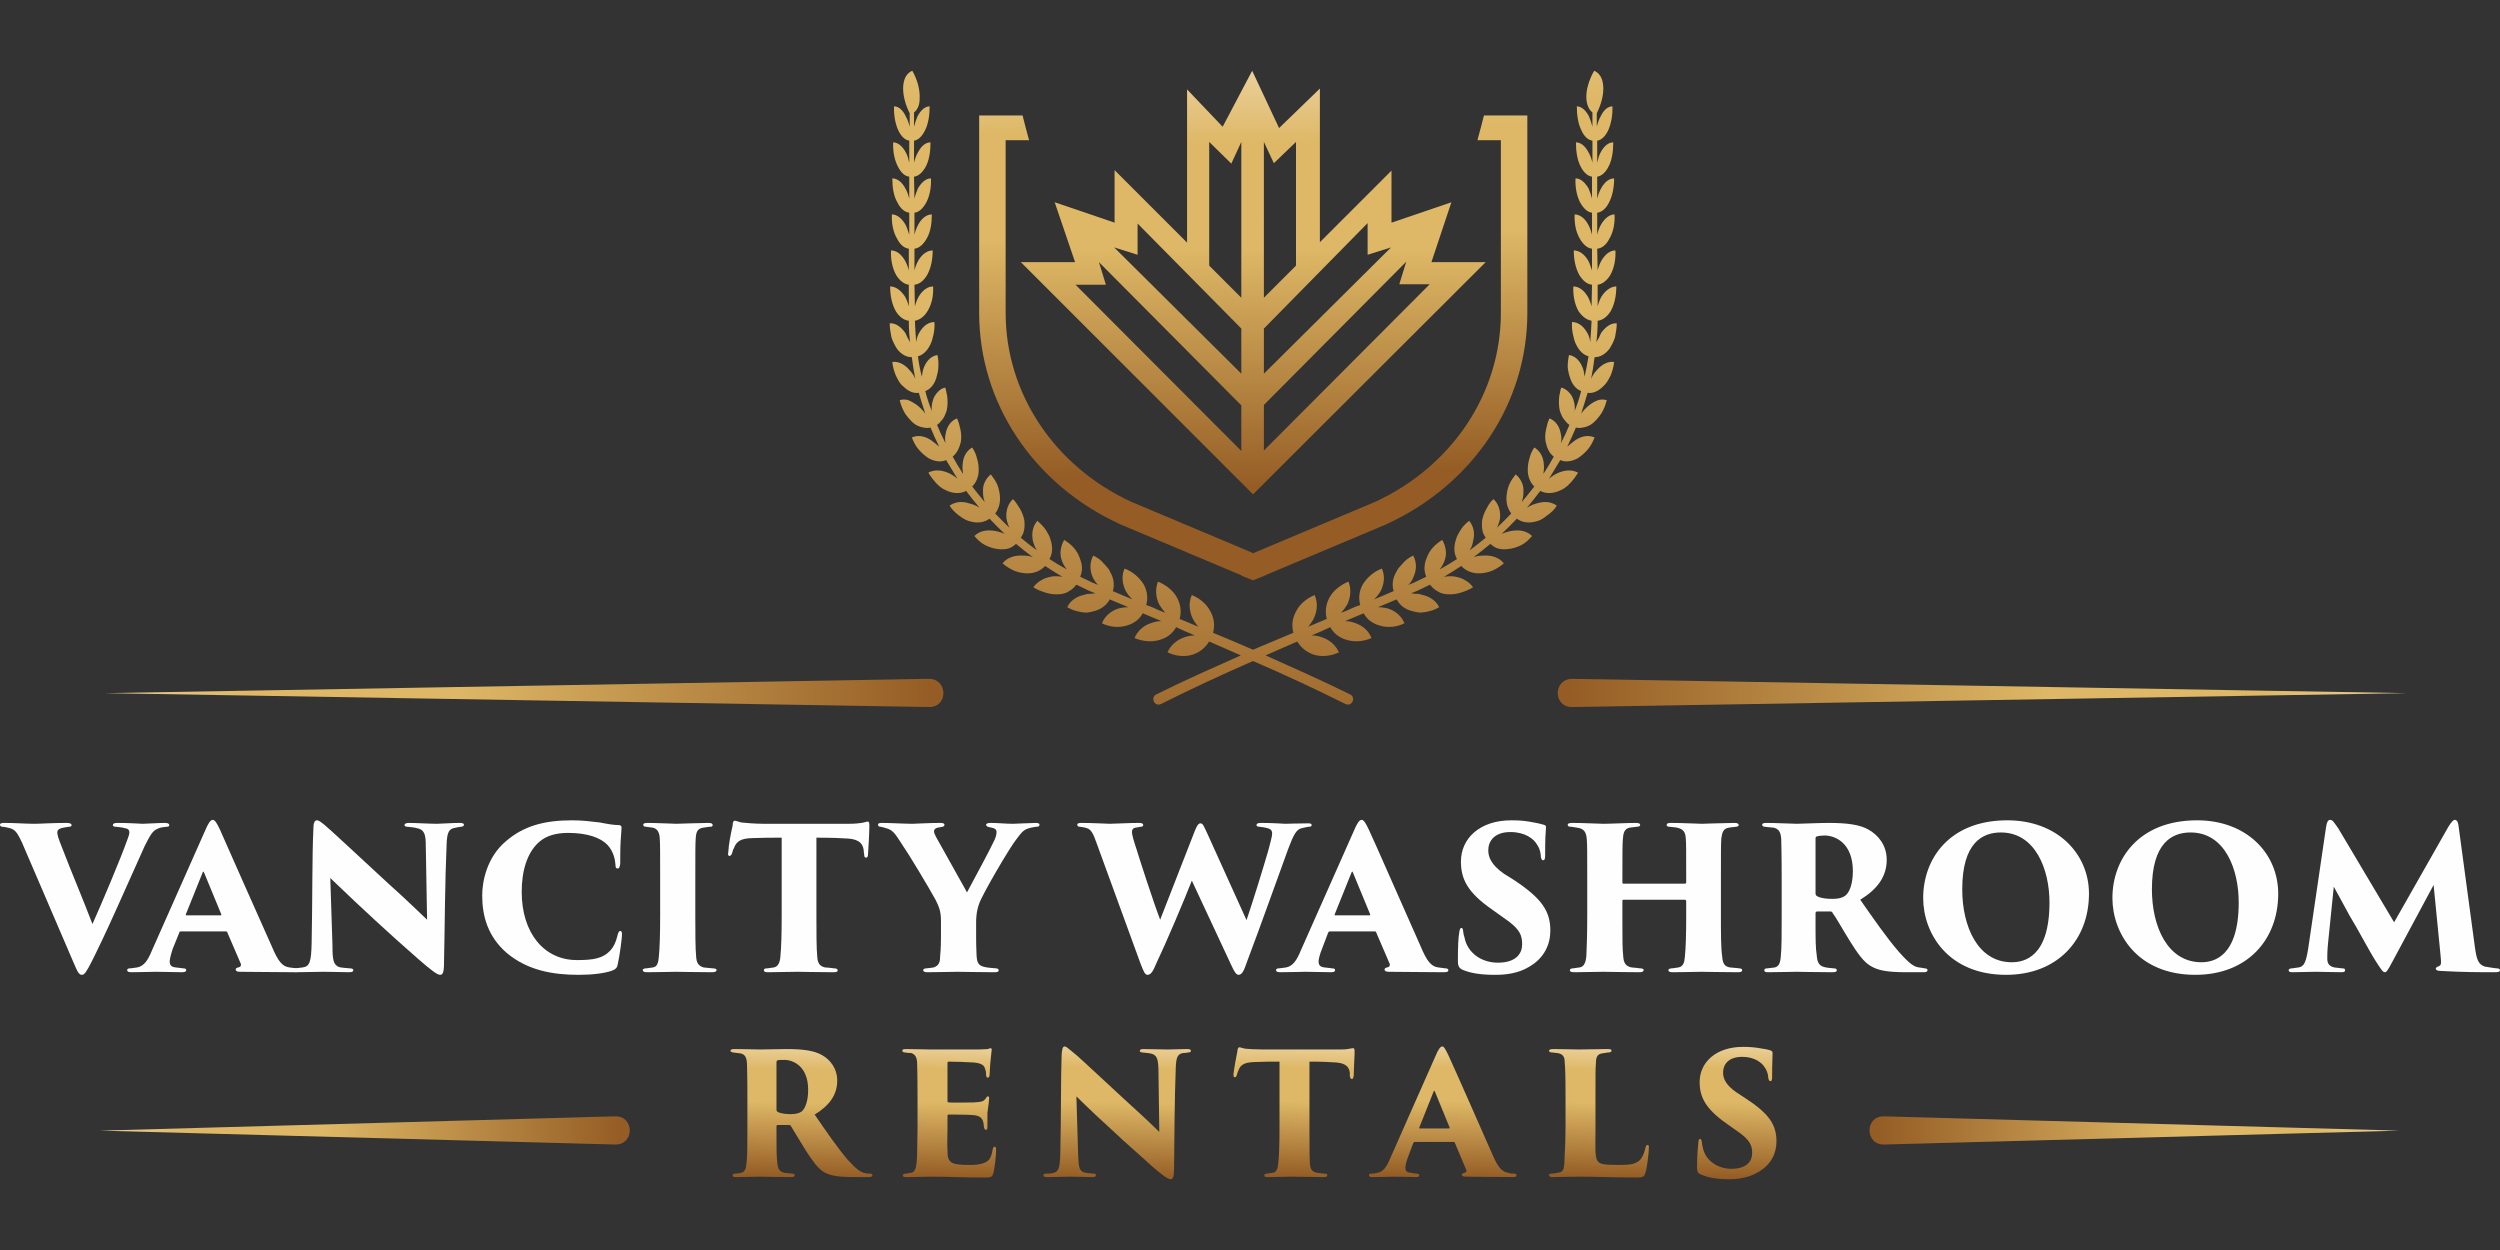<svg version="1.2" xmlns="http://www.w3.org/2000/svg" viewBox="0 0 576 288" width="576" height="288">
	<rect x="0" y="0" width="576" height="288" fill="#333333" stroke="none"/>
	<title>Vancity Rental-Logo-FINAL</title>
	<defs>
		<linearGradient id="g1" x2="1" gradientUnits="userSpaceOnUse" gradientTransform="matrix(122.043,0,0,6.491,23.042,257.215)">
			<stop offset=".004" stop-color="#eacf99"/>
			<stop offset=".17" stop-color="#deb866"/>
			<stop offset=".42" stop-color="#deb866"/>
			<stop offset=".984" stop-color="#955d25"/>
		</linearGradient>
		<linearGradient id="g2" x2="1" gradientUnits="userSpaceOnUse" gradientTransform="matrix(193.228,0,0,6.491,24.123,156.414)">
			<stop offset=".004" stop-color="#eacf99"/>
			<stop offset=".17" stop-color="#deb866"/>
			<stop offset=".42" stop-color="#deb866"/>
			<stop offset=".984" stop-color="#955d25"/>
		</linearGradient>
		<linearGradient id="g3" x2="1" gradientUnits="userSpaceOnUse" gradientTransform="matrix(195.55,0,0,6.491,358.902,156.414)">
			<stop offset=".016" stop-color="#955d25"/>
			<stop offset=".58" stop-color="#deb866"/>
			<stop offset=".83" stop-color="#deb866"/>
			<stop offset=".996" stop-color="#eacf99"/>
		</linearGradient>
		<linearGradient id="g4" x2="1" gradientUnits="userSpaceOnUse" gradientTransform="matrix(122.044,0,0,6.491,430.751,257.215)">
			<stop offset=".016" stop-color="#955d25"/>
			<stop offset=".58" stop-color="#deb866"/>
			<stop offset=".83" stop-color="#deb866"/>
			<stop offset=".996" stop-color="#eacf99"/>
		</linearGradient>
		<linearGradient id="g5" x2="1" gradientUnits="userSpaceOnUse" gradientTransform="matrix(-0.797,30.278,-33.995,-0.895,198.721,241.672)">
			<stop offset=".004" stop-color="#eacf99"/>
			<stop offset=".17" stop-color="#deb866"/>
			<stop offset=".42" stop-color="#deb866"/>
			<stop offset=".984" stop-color="#955d25"/>
		</linearGradient>
		<linearGradient id="g6" x2="1" gradientUnits="userSpaceOnUse" gradientTransform="matrix(-0.798,30.34,-22.372,-0.589,239.974,241.773)">
			<stop offset=".004" stop-color="#eacf99"/>
			<stop offset=".17" stop-color="#deb866"/>
			<stop offset=".42" stop-color="#deb866"/>
			<stop offset=".984" stop-color="#955d25"/>
		</linearGradient>
		<linearGradient id="g7" x2="1" gradientUnits="userSpaceOnUse" gradientTransform="matrix(-0.827,31.439,-34.42,-0.906,271.974,241.086)">
			<stop offset=".004" stop-color="#eacf99"/>
			<stop offset=".17" stop-color="#deb866"/>
			<stop offset=".42" stop-color="#deb866"/>
			<stop offset=".984" stop-color="#955d25"/>
		</linearGradient>
		<linearGradient id="g8" x2="1" gradientUnits="userSpaceOnUse" gradientTransform="matrix(-0.806,30.62,-28.164,-0.741,314.953,241.34)">
			<stop offset=".004" stop-color="#eacf99"/>
			<stop offset=".17" stop-color="#deb866"/>
			<stop offset=".42" stop-color="#deb866"/>
			<stop offset=".984" stop-color="#955d25"/>
		</linearGradient>
		<linearGradient id="g9" x2="1" gradientUnits="userSpaceOnUse" gradientTransform="matrix(-0.814,30.938,-34.574,-0.91,346.457,241.031)">
			<stop offset=".004" stop-color="#eacf99"/>
			<stop offset=".17" stop-color="#deb866"/>
			<stop offset=".42" stop-color="#deb866"/>
			<stop offset=".984" stop-color="#955d25"/>
		</linearGradient>
		<linearGradient id="g10" x2="1" gradientUnits="userSpaceOnUse" gradientTransform="matrix(-0.793,30.142,-23.934,-0.63,388.128,241.948)">
			<stop offset=".004" stop-color="#eacf99"/>
			<stop offset=".17" stop-color="#deb866"/>
			<stop offset=".42" stop-color="#deb866"/>
			<stop offset=".984" stop-color="#955d25"/>
		</linearGradient>
		<linearGradient id="g11" x2="1" gradientUnits="userSpaceOnUse" gradientTransform="matrix(-0.815,30.988,-18.348,-0.483,426.479,241.639)">
			<stop offset=".004" stop-color="#eacf99"/>
			<stop offset=".17" stop-color="#deb866"/>
			<stop offset=".42" stop-color="#deb866"/>
			<stop offset=".984" stop-color="#955d25"/>
		</linearGradient>
		<linearGradient id="g12" x2="1" gradientUnits="userSpaceOnUse" gradientTransform="matrix(1.956,97.391,-114.336,2.296,333.872,12.295)">
			<stop offset=".004" stop-color="#eacf99"/>
			<stop offset=".17" stop-color="#deb866"/>
			<stop offset=".42" stop-color="#deb866"/>
			<stop offset=".984" stop-color="#955d25"/>
		</linearGradient>
		<linearGradient id="g13" x2="1" gradientUnits="userSpaceOnUse" gradientTransform="matrix(.387,194.637,-222.9,.443,352.371,-10.436)">
			<stop offset=".004" stop-color="#eacf99"/>
			<stop offset=".17" stop-color="#deb866"/>
			<stop offset=".42" stop-color="#deb866"/>
			<stop offset=".984" stop-color="#955d25"/>
		</linearGradient>
		<linearGradient id="g14" x2="1" gradientUnits="userSpaceOnUse" gradientTransform="matrix(0,-97.664,107.167,0,244.247,113.948)">
			<stop offset=".016" stop-color="#955d25"/>
			<stop offset=".58" stop-color="#deb866"/>
			<stop offset=".83" stop-color="#deb866"/>
			<stop offset=".996" stop-color="#eacf99"/>
		</linearGradient>
	</defs>
	<style>
		.s0 { fill: url(#g1) } 
		.s1 { fill: url(#g2) } 
		.s2 { fill: url(#g3) } 
		.s3 { fill: url(#g4) } 
		.s4 { fill: url(#g5) } 
		.s5 { fill: url(#g6) } 
		.s6 { fill: url(#g7) } 
		.s7 { fill: url(#g8) } 
		.s8 { fill: url(#g9) } 
		.s9 { fill: url(#g10) } 
		.s10 { fill: url(#g11) } 
		.s11 { fill: #fefefe } 
		.s12 { fill: url(#g12) } 
		.s13 { fill: url(#g13) } 
		.s14 { fill: url(#g14) } 
	</style>
	<g id="Layer 1">
		<g id="&lt;Group&gt;">
			<g id="&lt;Group&gt;">
				<path id="&lt;Path&gt;" class="s0" d="m141.8 263.7l-118.8-3.2 118.8-3.3c4.4 0 4.4 6.5 0 6.5z"/>
				<g id="&lt;Group&gt;">
					<path id="&lt;Path&gt;" class="s1" d="m214.1 162.9l-190-3.2 190-3.3c4.3 0.1 4.4 6.5 0 6.5z"/>
					<path id="&lt;Path&gt;" class="s2" d="m362.2 156.4l192.3 3.3-192.3 3.2c-4.4 0-4.4-6.4 0-6.5z"/>
				</g>
				<path id="&lt;Path&gt;" class="s3" d="m434 257.2l118.8 3.3-118.8 3.2c-4.3 0-4.4-6.5 0-6.5z"/>
			</g>
			<g id="&lt;Group&gt;">
				<g id="&lt;Group&gt;">
					<path id="&lt;Compound Path&gt;" fill-rule="evenodd" class="s4" d="m172.2 253c0-6-0.1-6.8-0.1-8-0.1-1.6-0.6-2.1-1.5-2.3-0.6-0.1-1.2-0.1-1.6-0.2q-0.7-0.1-0.7-0.4 0-0.4 0.9-0.4c1.7 0 5.4 0.1 6 0.1 0.7 0 4.4-0.1 6.2-0.1 3.7 0 6.3 0.4 8 1.4 1.8 1 3.5 3 3.5 5.9 0 3.3-1.9 5.8-5.2 7.8 2.4 3.5 5.2 7.6 7.6 10.4 2.1 2.3 3 2.9 4.1 3.1 0.4 0.1 0.6 0.1 1 0.1 0.4 0 0.6 0.1 0.6 0.4 0 0.3-0.4 0.4-0.8 0.4h-3.5c-4 0-5.7-0.4-7.1-1.3-1.2-0.8-2.4-2.4-4-4.9-1.8-2.9-2.7-4.5-3.4-5.6 0-0.1-0.2-0.2-0.4-0.2h-2.6c-0.2 0-0.3 0.1-0.3 0.3v2c0 3.1 0 4.9 0.2 6.5 0.1 1 0.3 1.9 1.5 2.2 0.6 0.1 1 0.1 1.8 0.2 0.6 0 0.7 0.2 0.7 0.4q0 0.4-0.9 0.4c-2.6 0-6.8-0.1-7.1-0.1-0.4 0-4.2 0.1-5.5 0.1-0.6 0-0.8-0.1-0.8-0.4 0-0.3 0.2-0.4 0.7-0.4 0.4 0 0.9-0.1 1.3-0.2 0.8-0.2 1.1-0.9 1.2-2.2 0.2-1.6 0.2-4.3 0.2-8.1zm6.7 2.6c0 0.3 0.1 0.5 0.3 0.6 0.8 0.4 2 0.5 3 0.5 1.1 0 1.9-0.2 2.5-0.6 0.8-0.7 1.5-2.3 1.5-5 0-5.5-3.5-6.9-5.5-6.9-0.6 0-1.3 0-1.6 0.1-0.1 0.1-0.2 0.2-0.2 0.5z"/>
					<path id="&lt;Compound Path&gt;" class="s5" d="m211.4 253c0-6.3-0.1-7.1-0.1-8.3-0.1-1.2-0.5-1.8-1.4-2.1-0.4 0-0.9 0-1.3-0.1-0.5 0-0.7-0.2-0.7-0.4 0-0.3 0.2-0.4 0.8-0.4 2.3 0 4.1 0.1 5.8 0.1 0.9 0 10.4 0 11 0 0.8 0 1.7-0.1 2.1-0.1 0.3-0.1 0.5-0.2 0.6-0.2 0.2 0 0.3 0.2 0.3 0.3 0 0.2-0.1 0.6-0.2 1.8-0.1 0.7-0.2 2.1-0.3 4.1 0 0.3-0.2 0.6-0.4 0.6-0.2 0-0.4-0.2-0.4-0.6 0-0.4 0-0.8-0.2-1.3-0.2-0.9-0.7-1.4-2.6-1.6-1.3-0.1-4.6-0.2-5.8-0.2-0.2 0-0.3 0.1-0.3 0.4v8.6c0 0.2 0 0.4 0.3 0.4 1.1 0.1 4.2 0 5.6 0 1.9-0.1 2.4-0.2 2.9-0.9 0.2-0.3 0.3-0.5 0.5-0.5 0.3 0 0.3 0.2 0.3 0.5 0 0.4-0.2 1.8-0.4 3.3 0 0.9 0 2.8 0 3.2q0 0.8-0.3 0.7c-0.3 0-0.4-0.2-0.5-0.6 0-0.3-0.1-0.6-0.1-0.9-0.2-1.1-0.7-1.8-2.6-1.9-1.1-0.1-4.3-0.1-5.5-0.1-0.2 0-0.2 0.2-0.2 0.5v2.7c0 1.3-0.1 3.6 0 5.1 0 2.7 0.6 3.3 4.9 3.3 1 0 2.5 0 3.6-0.5 1.1-0.4 1.6-1.2 1.9-3q0.1-0.7 0.5-0.7c0.3 0 0.3 0.4 0.3 0.8 0 1.5-0.4 4.5-0.6 5.2-0.3 1-0.5 1.1-2 1.1-5.4 0-8.3-0.2-12.4-0.2-1.8 0-3.4 0.1-5.6 0.1-0.7 0-0.9-0.1-0.9-0.4 0-0.2 0.2-0.4 0.8-0.4q0.7-0.1 1.1-0.2c1.1-0.1 1.3-1.6 1.4-4.1 0-1.5 0.1-3.8 0.1-6.2z"/>
					<path id="&lt;Compound Path&gt;" class="s6" d="m244.6 243c0.1-1.2 0.2-1.9 0.7-1.9 0.3 0 0.5 0.2 1.5 1 1.7 1.3 3.7 3.3 12.6 11.5 4 3.6 6.7 6.2 7.7 7.2l-0.2-14.6c-0.1-2.2-0.3-3.2-1.9-3.5-0.5-0.1-1.1-0.1-1.7-0.2-0.5 0-0.7-0.2-0.7-0.4 0-0.3 0.4-0.4 0.8-0.4 1.6 0 4.1 0.1 5.7 0.1 0.8 0 2.8-0.1 4.4-0.1q0.9 0 0.9 0.4c0 0.2-0.2 0.4-0.7 0.4-0.5 0.1-0.7 0.1-1 0.1-1.3 0.2-1.7 0.8-1.8 3.3-0.3 7.8-0.3 15.6-0.4 23.4 0 2-0.3 2.4-0.8 2.4-0.6 0-1.9-0.9-4.4-3.1-2.6-2.4-6.1-5.4-8.4-7.6-2.2-2-6.1-5.6-8.9-8.4l0.4 13.3c0.1 2.8 0.2 3.8 1.3 4.2 0.6 0.2 1.3 0.2 2.1 0.3 0.6 0 0.7 0.1 0.7 0.4 0 0.3-0.3 0.4-0.9 0.4-1.4 0-2.6-0.1-5-0.1-0.9 0-3.8 0.1-5.3 0.1-0.6 0-0.9-0.1-0.9-0.4 0-0.3 0.2-0.4 0.8-0.4 0.3 0 0.8 0 1.3-0.1 1.5-0.3 1.7-1.2 1.8-4.9 0.2-8 0.1-17.4 0.3-22.4z"/>
					<path id="&lt;Compound Path&gt;" class="s7" d="m301.7 259.9c0 3 0 6.6 0.1 8.3 0.1 1 0.4 1.8 1.6 2 0.5 0.1 0.9 0.1 1.6 0.2 0.7 0 0.8 0.1 0.8 0.4 0 0.3-0.2 0.4-0.9 0.4-2.6 0-6.4-0.1-7-0.1-0.7 0-4.5 0.1-5.7 0.1-0.7 0-0.9-0.1-0.9-0.4 0-0.3 0.3-0.4 0.7-0.4q0.6-0.1 1.3-0.2c0.8-0.1 1.1-1 1.2-2.1 0.2-1.6 0.3-4.4 0.3-8.2v-15.3c-1.6 0-4 0-5.9 0.1-2.2 0.1-3.1 0.6-3.6 2-0.2 0.4-0.2 0.6-0.3 0.9-0.1 0.3-0.2 0.6-0.5 0.6-0.3 0-0.3-0.3-0.3-0.8 0.2-1.6 0.6-3.7 0.9-5.2 0-0.5 0.2-0.9 0.4-0.9 0.3 0 0.4 0.1 1.3 0.3 0.7 0.1 2.9 0.2 4.3 0.2h17c1.2 0 1.9 0 2.4-0.1 0.7-0.1 1-0.2 1.2-0.2 0.4 0 0.4 0.2 0.4 1.2 0 0.5-0.2 4.1-0.2 5.1-0.1 0.6-0.2 0.8-0.4 0.8-0.3 0-0.4-0.2-0.5-0.7 0-0.4 0-0.6 0-0.8-0.2-1.2-0.8-2.1-3.1-2.3-1.3-0.1-3.3-0.2-6.2-0.2z"/>
					<path id="&lt;Compound Path&gt;" fill-rule="evenodd" class="s8" d="m326 263.1c-0.2 0-0.3 0.1-0.4 0.3l-1.2 3.2c-0.4 1-0.6 2-0.6 2.5 0 0.7 0.4 1.1 1.2 1.1 0.4 0.1 1 0.2 1.3 0.2 0.6 0 0.7 0.2 0.7 0.4 0 0.3-0.3 0.4-0.8 0.4-1.7 0-3-0.1-5.1-0.1-0.4 0-3 0.1-5 0.1-0.5 0-0.7-0.2-0.7-0.4 0-0.3 0.2-0.4 0.7-0.4 0.5 0 0.9-0.1 1.3-0.2 1.3-0.2 2.1-1.4 2.9-3.3l10.4-23.5c0.7-1.7 1.2-2.3 1.6-2.3 0.4 0 0.7 0.6 1.4 2 1 2.1 7.6 17.1 10.2 23 1.3 3 2.2 3.9 3.6 4.1 0.4 0.2 0.8 0.2 1.2 0.2 0.5 0 0.7 0.1 0.7 0.4 0 0.3-0.2 0.4-1 0.4-3.8 0-8.2-0.1-10.7-0.1-0.6 0-0.9-0.2-0.9-0.4q0-0.3 0.6-0.5c0.4 0 0.6-0.3 0.4-0.7l-2.6-6.2c0-0.1-0.2-0.2-0.3-0.2zm7.8-3.1c0.2 0 0.2-0.1 0.2-0.2l-3.4-8.3c-0.1-0.3-0.2-0.2-0.3 0l-3.3 8.3c-0.1 0.1 0 0.2 0.1 0.2z"/>
					<path id="&lt;Compound Path&gt;" class="s9" d="m367.6 259.9c0 4-0.2 6.8 0.5 7.6 0.5 0.7 1.3 0.9 4.5 0.9 2.2 0 3.4 0 4.5-0.6 0.9-0.4 1.6-1.5 2-3.3 0.1-0.4 0.2-0.7 0.5-0.7 0.3 0 0.3 0.2 0.3 0.7 0 0.9-0.4 4.6-0.8 5.7-0.3 1-0.6 1.1-2.2 1.1-5.3 0-9-0.2-13.1-0.2-1.8 0-3.9 0.1-6.1 0.1-0.5 0-0.8-0.1-0.8-0.5 0-0.2 0.2-0.3 0.8-0.3q0.7-0.1 1.3-0.2c1.4-0.2 1.4-0.9 1.5-4 0.1-1.6 0.2-3.9 0.2-6.3v-6.9c0-6.3-0.1-7-0.2-8.3 0-1.1-0.3-1.7-1.3-2-0.3-0.1-0.9-0.1-1.5-0.2-0.4 0-0.8-0.1-0.8-0.4 0-0.3 0.4-0.4 1.1-0.4 2.3 0 4.3 0.1 5.8 0.1 0.4 0 5.2-0.1 6.6-0.1 0.7 0 0.9 0.1 0.9 0.4 0 0.3-0.4 0.4-0.9 0.4-0.4 0.1-0.8 0.1-1.3 0.2-1.1 0.2-1.4 0.9-1.4 2.3-0.1 1.2-0.1 2-0.1 8.4z"/>
					<path id="&lt;Compound Path&gt;" class="s10" d="m391.9 270.6c-0.7-0.2-0.9-0.8-0.9-1.5 0-3.2 0.2-4.7 0.3-5.8 0-0.7 0.2-0.9 0.4-0.9 0.3 0 0.3 0.4 0.4 0.7 0 0.4 0.1 0.7 0.2 1.2 0.6 3.2 3.6 5 6.6 5 3.7 0 4.8-1.9 4.8-3.6 0-1.6-0.3-3-3.6-5.2l-2.4-1.7c-4.8-3.4-6.1-6.1-6.1-9.5 0-4.5 3.7-8.1 10-8.1 1.6 0 2.8 0.1 4.4 0.4 0.7 0.1 1.3 0.2 1.9 0.4 0.4 0.2 0.5 0.3 0.5 0.6 0 1.2-0.1 2-0.1 5.5 0 0.7-0.1 1-0.4 1-0.2 0-0.4-0.2-0.5-0.8 0-0.4-0.1-1.3-0.7-2.2-0.7-1.3-2.5-2.6-5.3-2.6-3.2 0-4.4 1.8-4.4 3.6 0 1.3 0.5 2.8 3.1 4.6l2 1.3c5.5 3.6 7.2 6.1 7.2 10 0 2.7-1.2 5.3-4.1 7-2.3 1.4-4.8 1.7-6.8 1.7-2.9 0-5-0.4-6.5-1.1z"/>
				</g>
			</g>
			<g id="&lt;Group&gt;">
				<path id="&lt;Compound Path&gt;" class="s11" d="m5.1 194.2c-1.3-2.8-1.8-3.2-3.3-3.5-0.4-0.1-0.8-0.2-1.1-0.2-0.5 0-0.7-0.2-0.7-0.5 0-0.3 0.4-0.4 1-0.4 2.4 0 5 0.2 6.9 0.2 1.5 0 4-0.2 7.5-0.2 0.7 0 1.1 0.2 1.1 0.5 0 0.3-0.3 0.4-0.7 0.4-0.5 0.1-0.8 0.1-1.2 0.2-1.2 0.2-1.4 0.7-1.4 1.1 0 0.6 0.3 1.5 1.1 3.5 2.1 5.5 5 12.3 7 17.6 1.9-4.2 6.6-15.3 8.1-19.6 0.2-0.5 0.4-1.1 0.4-1.5 0-0.6-0.3-0.9-1.1-1-0.6-0.2-1.3-0.2-1.8-0.3-0.6 0-0.9-0.1-0.9-0.4 0-0.3 0.3-0.5 1-0.5 3 0 5.3 0.2 5.9 0.2 0.7 0 3.7-0.2 5.1-0.2 0.7 0 1 0.2 1 0.5 0 0.3-0.2 0.4-0.8 0.4-0.6 0.1-1.3 0.1-2 0.5-1 0.4-1.6 1.4-2.9 4-1.8 4-3.4 7.6-6 13.4-2.9 6.5-4.9 10.6-6.1 13-1.3 2.6-1.8 3.2-2.3 3.2-0.7 0-1-0.6-1.9-2.7z"/>
				<path id="&lt;Compound Path&gt;" fill-rule="evenodd" class="s11" d="m41.7 214.6c-0.3 0-0.4 0.1-0.4 0.3l-1.5 3.7c-0.4 1.2-0.7 2.4-0.7 2.9 0 0.9 0.4 1.3 1.4 1.4 0.5 0.1 1.2 0.1 1.6 0.2 0.7 0 0.8 0.2 0.8 0.4 0 0.4-0.4 0.5-1 0.5-2 0-3.6-0.1-6-0.1-0.5 0-3.5 0.1-5.7 0.1-0.7 0-0.9-0.2-0.9-0.5 0-0.3 0.3-0.4 0.8-0.4 0.6-0.1 1-0.1 1.5-0.2 1.6-0.3 2.5-1.7 3.4-3.9l12.2-27.5c0.8-1.9 1.3-2.6 1.8-2.6 0.5 0 0.9 0.6 1.7 2.3 1.1 2.5 8.8 19.9 11.9 26.8 1.5 3.6 2.5 4.7 4.1 4.9 0.5 0.1 1 0.1 1.5 0.2 0.5 0 0.8 0.2 0.8 0.4 0 0.4-0.3 0.5-1.2 0.5-4.4 0-9.6-0.1-12.5-0.1-0.7 0-1-0.2-1-0.5q0-0.4 0.6-0.5c0.5-0.1 0.7-0.4 0.6-0.8l-3.1-7.2c0-0.2-0.2-0.3-0.3-0.3zm9.1-3.7c0.2 0 0.2-0.1 0.2-0.2l-4-9.7c-0.2-0.3-0.2-0.2-0.3 0l-3.9 9.7c0 0.2 0.1 0.2 0.2 0.2z"/>
				<path id="&lt;Compound Path&gt;" class="s11" d="m72.2 191.1c0-1.3 0.2-2.1 0.8-2.1 0.3 0 0.6 0.1 1.7 1 1.9 1.6 4.3 3.9 14.7 13.5 4.7 4.2 7.8 7.3 9 8.4l-0.3-17.1c0-2.5-0.3-3.7-2.1-4-0.6-0.2-1.4-0.2-2-0.3-0.6 0-0.8-0.2-0.8-0.4 0-0.3 0.4-0.5 0.9-0.5 1.8 0 4.8 0.2 6.6 0.2 1 0 3.3-0.2 5.2-0.2q1 0 1 0.4c0 0.3-0.3 0.5-0.8 0.5-0.6 0.1-0.8 0.1-1.1 0.2-1.5 0.2-2 0.9-2.1 3.8-0.4 9.1-0.4 18.2-0.6 27.3 0 2.3-0.3 2.8-0.9 2.8-0.7 0-2.1-1.1-5.1-3.7-3.1-2.7-7.1-6.3-9.8-8.8-2.5-2.3-7.1-6.6-10.4-9.8l0.5 15.5c0 3.3 0.2 4.5 1.5 5 0.7 0.2 1.5 0.2 2.4 0.3 0.7 0 0.9 0.2 0.9 0.4 0 0.4-0.3 0.5-1.1 0.5-1.6 0-3-0.1-5.8-0.1-1.1 0-4.4 0.1-6.2 0.1-0.6 0-1-0.1-1-0.5 0-0.2 0.2-0.4 0.9-0.4 0.4-0.1 1-0.1 1.5-0.2 1.7-0.2 2-1.4 2.1-5.6 0.2-9.4 0.1-20.3 0.4-26.2z"/>
				<path id="&lt;Compound Path&gt;" class="s11" d="m116.8 219.6c-4.4-3.8-5.7-8.5-5.7-13.3 0-3.1 1-8.8 5.6-12.6 3.9-3.3 8.5-4.7 15.1-4.7 2.6 0 4.6 0.3 6.4 0.5 2.1 0.4 3.2 0.6 4.5 0.6 0.5 0.1 0.5 0.4 0.5 0.6 0 0.4-0.1 1.5-0.2 3-0.1 1.5-0.1 4.2-0.1 5.3-0.1 0.7-0.2 1.1-0.6 1.1-0.4 0-0.5-0.3-0.5-0.9-0.1-1-0.3-2.8-1.8-4.5-1.6-1.7-4.7-2.8-9.1-2.8-2.7 0-5 0.6-6.7 2.1-2.8 2.5-4 6.7-4 11.5 0 9.4 5.1 15.7 12.7 15.7 3.7 0 6-0.3 7.8-2.3q1-1.1 1.5-3.1c0.2-0.9 0.4-1.3 0.7-1.3 0.4 0 0.4 0.5 0.4 0.9 0 0.7-0.5 4.7-1 6.9-0.1 0.6-0.4 1-1.2 1.3-1.8 0.7-4.9 1-7.8 1-5.9 0-11.7-1-16.5-5z"/>
				<path id="&lt;Compound Path&gt;" class="s11" d="m152.1 202.8c0-7 0-8.3-0.1-9.8-0.1-1.3-0.6-2.1-1.6-2.3q-0.5-0.1-1.4-0.2c-0.5 0-0.8-0.1-0.8-0.5 0-0.2 0.2-0.4 1-0.4 1.8 0 6.2 0.2 6.6 0.2 0.4 0 5.8-0.2 7.4-0.2 0.8 0 1 0.2 1 0.5 0 0.4-0.4 0.4-0.9 0.4-0.4 0.1-0.7 0.1-1.3 0.2-1.2 0.2-1.6 0.8-1.7 2.4-0.1 1.5-0.1 2.7-0.1 9.7v8c0 3.6 0 7.8 0.2 9.7 0.1 1.2 0.4 2 1.7 2.4 0.6 0.1 1.4 0.1 2 0.2 0.8 0 1 0.2 1 0.4 0 0.3-0.3 0.5-1 0.5-3.1 0-7.9-0.1-8.3-0.1-0.3 0-5 0.1-6.6 0.1-0.7 0-1.1-0.1-1.1-0.5 0-0.3 0.4-0.4 0.9-0.4 0.5-0.1 0.9-0.1 1.4-0.2 1-0.1 1.3-1.1 1.4-2.5 0.2-1.9 0.3-5.1 0.3-9.6z"/>
				<path id="&lt;Compound Path&gt;" class="s11" d="m188.1 210.8c0 3.6 0 7.8 0.2 9.7 0.1 1.2 0.4 2.1 1.8 2.4 0.6 0 1.1 0.1 2 0.2 0.7 0 0.9 0.2 0.9 0.5 0 0.3-0.3 0.4-1.1 0.4-3.1 0-7.5-0.1-8.2-0.1-0.8 0-5.2 0.1-6.7 0.1-0.7 0-1-0.1-1-0.5 0-0.3 0.3-0.4 0.9-0.4 0.4-0.1 0.9-0.1 1.4-0.2 1-0.2 1.4-1.2 1.5-2.5 0.2-1.9 0.3-5.2 0.3-9.6v-17.8c-1.8 0-4.6 0-6.9 0.1-2.5 0.1-3.5 0.7-4.1 2.3-0.3 0.5-0.3 0.8-0.4 1.1-0.1 0.3-0.3 0.7-0.6 0.7-0.4 0-0.4-0.4-0.3-0.9 0.1-1.9 0.6-4.3 1-6.1 0-0.7 0.2-1.1 0.4-1.1 0.4 0 0.5 0.1 1.6 0.4 0.8 0.1 3.3 0.3 5 0.3h19.8c1.4 0 2.2-0.1 2.9-0.2 0.7-0.1 1.1-0.3 1.4-0.3 0.4 0 0.4 0.3 0.4 1.4 0 0.7-0.2 4.9-0.3 6 0 0.7-0.2 0.9-0.4 0.9-0.4 0-0.5-0.2-0.5-0.8-0.1-0.5-0.1-0.7-0.1-0.9-0.2-1.4-0.9-2.5-3.6-2.7-1.5-0.1-3.8-0.2-7.3-0.2z"/>
				<path id="&lt;Compound Path&gt;" class="s11" d="m216.8 212.2c0-2.4-0.5-3.3-1.2-4.8-1.7-3.1-6.2-10.6-7.8-12.9-1.7-2.7-2.2-3.3-3.7-3.7-0.2-0.1-0.8-0.2-1.1-0.3q-0.7 0-0.7-0.5c0-0.3 0.3-0.4 0.9-0.4 1.9 0 5.3 0.2 7 0.2 0.8 0 3.6-0.2 6.5-0.2 0.5 0 0.9 0.1 0.9 0.4 0 0.4-0.3 0.5-1 0.6-1.2 0.1-1.4 0.6-1.4 0.9 0 0.4 0.2 0.8 0.5 1.4 0.7 1.3 6.4 11.4 7.1 12.7 2.8-5.2 5.2-9.7 6.1-11.6 0.5-0.9 0.7-1.7 0.7-2.3 0-0.5-0.2-0.9-1.6-1.1-0.4-0.1-0.8-0.2-0.8-0.6 0-0.2 0.3-0.4 1-0.4 1.9 0 3.4 0.2 5.2 0.2 0.6 0 4.3-0.2 5.2-0.2 0.5 0 0.9 0.1 0.9 0.4 0 0.4-0.3 0.5-0.9 0.5-0.6 0.1-1.2 0.2-1.8 0.4-1.3 0.5-1.7 1.3-2.5 2.3-1.6 1.9-8.1 13.1-8.7 15-0.7 1.9-0.7 3.7-0.7 4.3v3.2c0 0.7 0 2.6 0.1 4.5 0.1 1.2 0.2 2.3 1.9 2.6 0.8 0.2 1.7 0.2 2.5 0.3 0.5 0 0.7 0.2 0.7 0.5 0 0.2-0.2 0.4-0.9 0.4-3.3 0-7.1-0.1-8.6-0.1-1.3 0-5 0.1-7 0.1-0.6 0-0.9-0.2-0.9-0.5 0-0.2 0.3-0.4 0.8-0.4 0.7-0.1 1.2-0.1 1.6-0.2 1.2-0.4 1.5-1.2 1.5-2.5 0.2-1.9 0.2-4 0.2-4.7z"/>
				<path id="&lt;Compound Path&gt;" class="s11" d="m252.6 194.1c-0.7-2-1.2-3-2.2-3.3-0.6-0.2-1-0.2-1.5-0.3-0.5 0-0.7-0.2-0.7-0.5q0-0.4 0.9-0.4c2.8 0 5.9 0.2 6.6 0.2 1.1 0 4.3-0.2 6.8-0.2q0.9 0 0.9 0.5c0 0.3-0.3 0.4-0.7 0.4-0.4 0.1-0.6 0.1-1.1 0.2-0.6 0.1-0.8 0.5-0.8 1 0 0.6 0.4 2 1.1 4.1 0.5 1.7 3.9 12.2 5.4 16.1l8-20.5c0.5-1.2 0.8-1.7 1.3-1.7 0.6 0 0.8 0.8 1.5 2.2l9.1 20.1c1.3-3.8 3.7-11.5 5-16 0.5-1.9 0.9-3.3 0.9-3.9 0-1-0.4-1.3-2.8-1.6-0.4 0-0.8-0.1-0.8-0.4 0-0.2 0.1-0.5 1-0.5 2.9 0 5.2 0.2 5.6 0.2 0.3 0 3.6-0.1 5.1-0.1 0.6 0 1 0 1 0.4 0 0.3-0.2 0.4-0.8 0.4-0.4 0.1-0.7 0.1-1.4 0.3-1.3 0.2-2 1.6-3.2 4.8-2 5.4-6.3 17.6-9.6 26.3-0.5 1.5-1 2.7-1.8 2.7-0.6 0-1-0.7-1.7-2.2l-9.1-19.5c-1.8 4.6-5.9 14.3-8.2 19.1-0.7 1.7-1.2 2.6-2 2.6-0.6 0-0.9-0.7-1.7-2.8z"/>
				<path id="&lt;Compound Path&gt;" fill-rule="evenodd" class="s11" d="m306.4 214.6c-0.2 0-0.3 0.1-0.4 0.3l-1.4 3.7c-0.5 1.2-0.8 2.4-0.8 2.9 0 0.9 0.4 1.3 1.4 1.4 0.5 0.1 1.2 0.1 1.6 0.2 0.7 0 0.8 0.2 0.8 0.4 0 0.4-0.4 0.5-0.9 0.5-2.1 0-3.6-0.1-6-0.1-0.5 0-3.5 0.1-5.8 0.1-0.7 0-0.9-0.2-0.9-0.5 0-0.3 0.3-0.4 0.8-0.4 0.6-0.1 1-0.1 1.5-0.2 1.6-0.3 2.5-1.7 3.4-3.9l12.2-27.5c0.8-1.9 1.3-2.6 1.8-2.6 0.5 0 0.9 0.6 1.7 2.3 1.2 2.5 8.8 19.9 11.9 26.8 1.5 3.6 2.5 4.7 4.1 4.9 0.5 0.1 1.1 0.1 1.5 0.2 0.6 0 0.8 0.2 0.8 0.4 0 0.4-0.3 0.5-1.1 0.5-4.5 0-9.7-0.1-12.6-0.1-0.7 0-1-0.2-1-0.5q0-0.4 0.6-0.5c0.5-0.1 0.7-0.4 0.6-0.8l-3.1-7.2c0-0.2-0.2-0.3-0.3-0.3zm9.1-3.7c0.2 0 0.2-0.1 0.2-0.2l-4-9.7c-0.1-0.3-0.2-0.2-0.3 0l-3.9 9.7c0 0.2 0.1 0.2 0.2 0.2z"/>
				<path id="&lt;Compound Path&gt;" class="s11" d="m336.9 223.4c-0.8-0.4-1-1-1-1.9 0-3.6 0.1-5.4 0.3-6.6 0.1-0.9 0.3-1.1 0.5-1.1 0.3 0 0.4 0.4 0.4 0.7 0.1 0.5 0.1 0.9 0.3 1.4 0.7 3.8 4.1 5.9 7.7 5.9 4.3 0 5.6-2.2 5.6-4.2 0-1.9-0.3-3.5-4.2-6.1l-2.8-2c-5.6-3.9-7.1-7-7.1-11 0-5.3 4.3-9.5 11.6-9.5 1.9 0 3.3 0.1 5.2 0.5 0.7 0.1 1.5 0.3 2.2 0.5 0.5 0.1 0.6 0.3 0.6 0.6-0.1 1.5-0.2 2.4-0.2 6.4 0 0.9-0.1 1.2-0.5 1.2-0.2 0-0.4-0.2-0.5-0.9 0-0.4-0.1-1.6-0.8-2.6-0.8-1.5-2.9-3-6.2-3-3.7 0-5.1 2.1-5.1 4.2 0 1.5 0.6 3.3 3.6 5.4l2.4 1.5c6.3 4.2 8.3 7.1 8.3 11.6 0 3.2-1.4 6.3-4.8 8.3-2.6 1.6-5.5 1.9-7.9 1.9-3.4 0-5.8-0.4-7.6-1.2z"/>
				<path id="&lt;Compound Path&gt;" class="s11" d="m388.2 203.6c0.1 0 0.3-0.1 0.3-0.3v-0.9c0-7.1 0-7.9-0.1-9.3-0.1-1.3-0.5-2.1-2-2.4-0.3-0.1-1-0.1-1.6-0.2-0.6 0-0.8-0.2-0.8-0.4 0-0.3 0.2-0.5 0.9-0.5 2.6 0 6.7 0.2 7.2 0.2 0.4 0 5.6-0.2 7.6-0.2 0.6 0 0.9 0.2 0.9 0.5 0 0.2-0.3 0.4-0.7 0.4-0.8 0.1-1.1 0.1-1.6 0.2-1.2 0.2-1.5 1-1.7 2.4-0.1 1.5-0.1 2.7-0.1 9.7v8c0 4.3 0 7.7 0.3 9.6 0.1 1.5 0.5 2.3 1.8 2.5 0.7 0.1 1.6 0.1 2 0.2 0.6 0 0.8 0.2 0.8 0.4 0 0.4-0.4 0.5-0.9 0.5-3.2 0-7.7-0.1-8.6-0.1-0.7 0-4.2 0.1-6.5 0.1-0.8 0-1-0.2-1-0.5 0-0.2 0.3-0.4 0.9-0.4 0.5-0.1 1-0.1 1.4-0.2 1.1-0.2 1.4-1.1 1.5-2.5 0.2-2 0.3-4.8 0.3-9.1v-3.7c0-0.2-0.2-0.3-0.3-0.3h-14.2c-0.1 0-0.2 0.1-0.2 0.3v4.7c0 4.3 0 6.2 0.2 8.1 0.1 1.4 0.5 2.2 1.9 2.5 1 0.1 1.4 0.1 1.9 0.2 0.5 0 0.9 0.1 0.9 0.4 0 0.3-0.3 0.5-0.9 0.5-2.6 0-8-0.1-8.4-0.1-0.5 0-5.2 0.1-6.7 0.1-0.5 0-1-0.1-1-0.4 0-0.3 0.2-0.5 0.8-0.5 0.5-0.1 0.8-0.1 1.4-0.2 1.1-0.1 1.5-1.3 1.6-2.7 0.1-1.9 0.2-5.1 0.2-9.4v-7.9c0-7 0-8.1-0.1-9.5-0.1-1.6-0.6-2.5-2.2-2.7-0.5-0.1-0.8-0.1-1.3-0.2-0.8 0-0.9-0.2-0.9-0.5 0-0.3 0.5-0.4 1-0.4 2.7 0 6.2 0.2 7.2 0.2 1.7 0 5.5-0.2 7.5-0.2 0.8 0 1 0.2 1 0.5 0 0.2-0.3 0.4-0.9 0.4-0.5 0.1-1.1 0.1-1.6 0.2-1.2 0.3-1.4 1.3-1.5 2.7-0.1 1.4-0.1 3.3-0.1 9v0.9c0 0.2 0.1 0.3 0.2 0.3z"/>
				<path id="&lt;Compound Path&gt;" fill-rule="evenodd" class="s11" d="m410.5 202.8c0-7-0.1-7.9-0.1-9.4-0.1-1.9-0.7-2.4-1.7-2.7-0.7-0.1-1.5-0.1-1.9-0.2q-0.8 0-0.8-0.5 0-0.4 1-0.4c2 0 6.3 0.2 7 0.2 0.8 0 5.2-0.2 7.3-0.2 4.3 0 7.3 0.4 9.3 1.6 2.1 1.2 4.1 3.5 4.1 6.9 0 3.9-2.2 6.8-6.1 9.2 2.8 4 6.1 8.8 8.9 12 2.4 2.7 3.5 3.5 4.7 3.6 0.5 0.1 0.8 0.1 1.2 0.2 0.5 0 0.7 0.2 0.7 0.4 0 0.4-0.4 0.5-0.9 0.5h-4.1c-4.6 0-6.6-0.5-8.2-1.5-1.5-0.9-2.9-2.8-4.7-5.7-2.1-3.4-3.1-5.3-4-6.5 0-0.2-0.3-0.3-0.5-0.3h-3c-0.2 0-0.4 0.1-0.4 0.4v2.3c0 3.6 0 5.7 0.3 7.6 0.1 1.2 0.4 2.2 1.7 2.5 0.7 0.2 1.2 0.2 2.1 0.3 0.7 0 0.8 0.2 0.8 0.5q0 0.4-1 0.4c-3 0-8-0.1-8.3-0.1-0.5 0-4.9 0.1-6.5 0.1-0.7 0-0.9-0.1-0.9-0.5 0-0.3 0.3-0.4 0.8-0.4 0.5-0.1 1.1-0.1 1.6-0.2 0.9-0.2 1.3-1 1.4-2.6 0.2-1.9 0.2-5.1 0.2-9.5zm7.8 3.1c0 0.3 0.2 0.5 0.4 0.6 0.9 0.5 2.3 0.6 3.5 0.6 1.3 0 2.2-0.2 2.9-0.7 1-0.7 1.8-2.7 1.8-5.7 0-6.5-4.1-8.2-6.5-8.2-0.7 0-1.5 0.1-1.8 0.2-0.2 0.1-0.3 0.2-0.3 0.5z"/>
				<path id="&lt;Compound Path&gt;" fill-rule="evenodd" class="s11" d="m443.1 206.9c0-9 6-17.9 19.4-17.9 11.5 0 18.8 7.7 18.8 16.9 0 10.6-7.2 18.7-19.1 18.7-13.4 0-19.1-9.6-19.1-17.7zm29.1 1c0-7.5-3.2-16.1-11.2-16.1-4.2 0-8.9 2.3-8.9 13.1 0 8.6 3.6 16.8 11.4 16.8 2.9 0 8.7-1.2 8.7-13.8z"/>
				<path id="&lt;Compound Path&gt;" fill-rule="evenodd" class="s11" d="m486.7 206.9c0-9 6.1-17.9 19.5-17.9 11.5 0 18.7 7.7 18.7 16.9 0 10.6-7.1 18.7-19.1 18.7-13.4 0-19.1-9.6-19.1-17.7zm29.1 1c0-7.5-3.1-16.1-11.1-16.1-4.2 0-8.9 2.3-8.9 13.1 0 8.6 3.6 16.8 11.4 16.8 2.8 0 8.6-1.2 8.6-13.8z"/>
				<path id="&lt;Compound Path&gt;" class="s11" d="m570.2 218.1c0.4 3 0.8 4.1 2.3 4.6 1 0.2 2 0.3 2.6 0.4q0.9 0 0.9 0.4c0 0.4-0.4 0.5-1.1 0.5-3.8 0-7.4 0-12.6-0.3-0.9 0-1.1-0.3-1.1-0.5 0-0.2 0.2-0.4 0.5-0.5 0.8-0.3 0.8-0.5 0.6-2.6l-1.6-16.2-9.4 17.5c-1.2 2.3-1.5 2.6-1.8 2.6-0.5 0-0.8-0.5-2.1-2.5-1.6-2.5-4.3-7.7-6.1-10.6-0.7-1.3-2.7-5-3.6-6.6l-1.3 12.8c-0.2 2-0.2 3-0.2 3.7 0 1.3 0.5 1.8 1.6 2.1 0.7 0.1 1.1 0.1 1.7 0.2 0.6 0 0.8 0.1 0.8 0.4 0 0.4-0.2 0.5-0.9 0.5-2 0-4.5-0.1-5.9-0.1-1.4 0-3.5 0.1-5.2 0.1-0.5 0-1 0-1-0.5 0-0.2 0.3-0.4 0.9-0.4 0.4-0.1 0.9-0.1 1.4-0.2 1.3-0.2 1.7-1.3 2.2-4.3l4.1-27.9c0.2-1.4 0.5-1.8 1-1.8 0.5 0 0.8 0.5 1.8 1.9l12.9 21.7 12.5-22c0.7-1.1 1.1-1.6 1.5-1.6 0.5 0 0.8 0.6 0.9 1.8z"/>
			</g>
			<g id="&lt;Group&gt;">
				<g id="&lt;Group&gt;">
					<path id="&lt;Path&gt;" class="s12" d="m341.9 26.6q-0.7 2.8-1.5 5.7h5.4v39.8c0 18.5-11.2 35.3-28.9 43.5l-27.8 11.7-0.4 0.2-0.3-0.2-27.8-11.7c-17.7-8.2-28.9-25-28.9-43.5v-39.8h5.4q-0.8-2.9-1.5-5.7h-10v45.5c0 20.7 12.4 39.4 32.3 48.6l0.1 0.1h0.1l27.8 11.7 0.3 0.2 2.5 1 2.5-1 0.4-0.2 27.8-11.7h0.1l0.1-0.1c19.9-9.2 32.3-27.9 32.3-48.6v-45.5z"/>
				</g>
				<path id="&lt;Path&gt;" class="s13" d="m370.8 80.4c0.5-0.8 1-1.7 1.3-2.7 0.2-1.1 0.4-2.1 0.4-3.2-1.3-0.1-2.5 0.7-3.6 2.2q-0.3 0.6-0.6 1.3-0.3 0.4-0.5 0.9 0.3-2.5 0.3-5c1.1-0.1 2.2-0.9 3-2.2 0.9-1.6 1.3-3.6 1.3-5.7-1.2 0-2.4 0.8-3.4 2.3-0.4 0.7-0.7 1.5-0.9 2.3v-5c1-0.1 2.1-0.9 2.9-2.2 0.9-1.6 1.3-3.6 1.2-5.7-1.2 0-2.3 0.8-3.2 2.3-0.4 0.7-0.7 1.5-0.9 2.3l-0.1-5c1.1-0.1 2.1-0.9 2.8-2.3 0.9-1.5 1.3-3.5 1.2-5.6-1.1 0-2.2 0.8-3.1 2.3-0.4 0.7-0.7 1.5-0.9 2.4v-5.1c1-0.1 2-0.9 2.7-2.3 0.8-1.5 1.2-3.5 1.2-5.6-1.1 0-2.2 0.8-3 2.3-0.4 0.7-0.7 1.5-0.9 2.4v-5.1c0.9-0.1 1.9-0.9 2.6-2.3 0.8-1.5 1.1-3.5 1.1-5.6-1.1 0-2.1 0.8-2.9 2.3-0.4 0.7-0.6 1.5-0.8 2.4v-5.1c0.9-0.1 1.8-0.9 2.5-2.3 0.7-1.5 1.1-3.6 1-5.6-1 0-2 0.8-2.7 2.3-0.4 0.7-0.7 1.6-0.9 2.4v-3.1c1-2 1.6-4.2 1.5-6.1-0.1-2-0.9-3.2-2.1-3.7-1.2 2.1-1.9 4.4-1.8 6.4 0.1 1.5 0.6 2.6 1.4 3.2v3.3c-0.2-0.8-0.5-1.7-0.8-2.4-0.8-1.5-1.8-2.3-2.8-2.3 0 2 0.3 4.1 1.1 5.6 0.6 1.4 1.6 2.2 2.5 2.3v5.1c-0.2-0.9-0.5-1.7-0.9-2.4-0.8-1.5-1.8-2.3-2.9-2.3 0 2.1 0.3 4.1 1.1 5.6 0.7 1.4 1.7 2.2 2.6 2.3v5.1c-0.2-0.9-0.5-1.7-0.8-2.4-0.9-1.5-1.9-2.3-3-2.3-0.1 2.1 0.3 4.1 1.1 5.6 0.8 1.4 1.7 2.2 2.7 2.3v5.1c-0.2-0.9-0.5-1.7-0.9-2.4-0.8-1.5-2-2.3-3.1-2.3-0.1 2.1 0.3 4.1 1.2 5.6 0.8 1.4 1.8 2.2 2.8 2.3v5c-0.3-0.8-0.5-1.6-0.9-2.3-0.9-1.5-2.1-2.3-3.3-2.3 0 2.1 0.4 4.1 1.3 5.7 0.8 1.3 1.8 2.1 2.9 2.2l-0.1 5c-0.2-0.8-0.5-1.6-0.9-2.3-0.9-1.5-2.1-2.3-3.3-2.3-0.1 2.1 0.3 4.1 1.2 5.7 0.9 1.3 1.9 2 3 2.2q-0.1 2.5-0.3 4.9-0.1-0.5-0.2-1-0.2-0.7-0.6-1.3c-0.9-1.5-2.1-2.3-3.4-2.3q-0.1 1.4 0.2 2.8c0.2 0.9 0.4 1.8 0.8 2.5 0.7 1.4 1.7 2.3 2.8 2.6q-0.4 2.4-0.9 4.7c-0.1-0.8-0.2-1.5-0.5-2.2-0.7-1.7-1.8-2.6-3.1-2.8q-0.3 1.4-0.3 2.8c0.1 0.9 0.3 1.8 0.6 2.6 0.5 1.5 1.4 2.5 2.5 2.9q-0.6 2.4-1.5 4.6c0.1-0.8 0-1.6-0.2-2.3-0.2-0.9-0.7-1.6-1.2-2.1q-0.8-0.8-1.7-1-0.2 0.6-0.3 1.3-0.2 0.7-0.2 1.4-0.1 1.4 0.2 2.7c0.3 0.8 0.6 1.6 1.1 2.1q0.5 0.7 1.1 1.1-0.9 2.2-2 4.3c0.2-0.7 0.2-1.5 0-2.3-0.3-1.8-1.3-3-2.6-3.5-0.4 0.8-0.6 1.7-0.8 2.6q-0.3 1.4-0.1 2.7c0.3 1.5 0.9 2.8 1.9 3.5q-1.1 2-2.4 4c0.1-0.8 0.2-1.5 0.1-2.2-0.1-1.9-1-3.2-2.2-3.9q-0.8 1.2-1.1 2.5c-0.3 0.9-0.4 1.8-0.4 2.7 0 1.6 0.6 2.9 1.5 3.8q-1.4 1.8-2.9 3.6 0.4-1.1 0.4-2.2 0.1-1.4-0.4-2.4-0.5-1.1-1.4-1.8c-0.6 0.8-1.1 1.5-1.5 2.4q-0.5 1.3-0.6 2.7c-0.1 1.5 0.3 2.9 1.1 3.9q-1.6 1.7-3.3 3.3 0.5-1 0.7-2.1c0.2-1.9-0.4-3.5-1.5-4.5-0.7 0.6-1.2 1.4-1.6 2.2q-0.7 1.2-1 2.6c-0.1 0.9-0.1 1.8 0.1 2.6 0.1 0.5 0.4 1 0.7 1.5q-1.8 1.5-3.7 2.9 0.2-0.4 0.4-0.7 0.3-0.7 0.4-1.4c0.5-1.9 0.1-3.5-0.9-4.7q-1.2 0.9-1.9 2c-0.5 0.8-1 1.6-1.2 2.5-0.5 1.6-0.4 3.1 0.3 4.3q-2 1.3-4 2.4 0.7-0.9 1.1-1.9 0.5-1.4 0.3-2.6-0.2-1.3-0.8-2.3c-0.8 0.5-1.6 1.1-2.2 1.8q-0.9 1-1.4 2.4c-0.2 0.4-0.3 0.8-0.4 1.3q-0.1 0.6-0.1 1.3 0.1 0.9 0.4 1.7-0.8 0.4-1.5 0.7c-0.7 0.4-1.6 0.8-2.7 1.2q0.3-0.2 0.5-0.5c0.4-0.4 0.5-0.8 0.7-1.2 0.9-1.9 0.8-3.6 0-5.1q-0.6 0.3-1.2 0.7-0.3 0.2-0.6 0.5c-0.1 0.1-0.4 0.3-0.4 0.4 0 0.1-0.2 0.2-0.4 0.4q-0.2 0.3-0.5 0.6-0.5 0.5-0.8 1.2c-0.9 1.5-1 3.1-0.6 4.4-1.5 0.6-3 1.3-4.5 1.9 0.6-0.6 1.1-1.2 1.5-1.9 0.9-1.8 1-3.6 0.3-5.2-1.9 0.7-3.5 2.1-4.5 3.8-0.8 1.6-0.9 3.1-0.5 4.6-1.2 0.4-2.1 0.8-2.9 1.2q-0.7 0.3-1.5 0.6 0.8-0.9 1.4-1.9c0.9-1.8 0.9-3.7 0.3-5.3-1.9 0.8-3.6 2.1-4.5 3.9-0.8 1.6-0.9 3.2-0.5 4.7q-2.2 0.9-4.3 1.8 0.8-0.9 1.3-1.9c0.9-1.9 0.9-3.8 0.2-5.4-1.9 0.8-3.5 2.1-4.4 4-0.8 1.5-0.9 3.2-0.5 4.7q-4.6 1.9-9.3 3.9-4.6-2-9.2-3.9c0.4-1.5 0.3-3.2-0.5-4.7-0.9-1.9-2.5-3.2-4.4-4-0.7 1.6-0.7 3.5 0.2 5.4q0.5 1 1.3 1.9-2.1-0.9-4.3-1.8c0.4-1.5 0.3-3.1-0.5-4.7-0.9-1.8-2.6-3.1-4.5-3.9-0.6 1.6-0.6 3.5 0.3 5.3q0.6 1 1.4 1.9-0.8-0.3-1.5-0.6c-0.8-0.4-1.7-0.8-2.9-1.2 0.4-1.5 0.3-3-0.5-4.6-1-1.7-2.6-3.1-4.5-3.8-0.7 1.6-0.6 3.4 0.3 5.2 0.4 0.7 0.9 1.3 1.5 1.9-1.5-0.6-3-1.3-4.5-1.9 0.4-1.3 0.3-2.9-0.6-4.4q-0.3-0.7-0.8-1.2-0.3-0.3-0.5-0.6c-0.2-0.2-0.4-0.3-0.4-0.4 0-0.1-0.3-0.3-0.4-0.4q-0.3-0.3-0.6-0.5-0.6-0.4-1.2-0.7c-0.8 1.5-0.9 3.2-0.1 5.1 0.3 0.4 0.4 0.8 0.8 1.2q0.2 0.3 0.5 0.5c-1.1-0.4-2-0.8-2.7-1.2q-0.7-0.3-1.5-0.7 0.3-0.8 0.4-1.7 0-0.7-0.1-1.3c-0.1-0.5-0.3-0.9-0.4-1.3q-0.5-1.4-1.4-2.4c-0.6-0.7-1.4-1.3-2.2-1.8q-0.6 1-0.8 2.3-0.2 1.2 0.3 2.6 0.4 1 1.1 1.9-2-1.1-4-2.4c0.7-1.2 0.8-2.7 0.3-4.3-0.2-0.9-0.7-1.7-1.2-2.5q-0.8-1.1-1.9-2c-1 1.2-1.4 2.8-1 4.7q0.2 0.7 0.5 1.4 0.2 0.3 0.4 0.7-1.9-1.4-3.7-2.9c0.3-0.5 0.6-1 0.7-1.5 0.2-0.8 0.2-1.7 0.1-2.6q-0.3-1.4-1-2.6c-0.5-0.8-1-1.6-1.6-2.2-1.1 1-1.7 2.6-1.5 4.5q0.2 1.1 0.7 2.1-1.7-1.6-3.3-3.3c0.8-1 1.2-2.4 1.1-3.9q-0.1-1.4-0.6-2.7c-0.4-0.9-0.9-1.6-1.5-2.4q-0.9 0.7-1.4 1.8-0.5 1-0.4 2.4 0 1.1 0.4 2.2-1.5-1.8-2.9-3.6c0.9-0.9 1.5-2.2 1.5-3.8 0-0.9-0.1-1.8-0.4-2.7q-0.3-1.3-1.1-2.5c-1.2 0.7-2.1 2-2.2 3.9-0.1 0.7 0 1.4 0.1 2.2q-1.3-2-2.4-4c0.9-0.7 1.6-2 1.9-3.5q0.2-1.3-0.1-2.7c-0.2-0.9-0.4-1.8-0.8-2.6-1.3 0.5-2.3 1.7-2.6 3.5-0.2 0.8-0.2 1.6 0 2.3q-1.1-2.1-2-4.3 0.6-0.4 1.1-1.1c0.5-0.5 0.8-1.3 1.1-2.1q0.3-1.3 0.2-2.7 0-0.7-0.2-1.4-0.1-0.7-0.3-1.3-1 0.2-1.7 1c-0.5 0.5-1 1.2-1.2 2.1-0.2 0.7-0.3 1.5-0.2 2.3q-0.9-2.2-1.5-4.6c1.1-0.4 2-1.4 2.5-2.9 0.2-0.8 0.5-1.7 0.5-2.6q0.1-1.4-0.2-2.8c-1.3 0.2-2.4 1.1-3.1 2.8-0.3 0.7-0.4 1.4-0.5 2.2q-0.6-2.3-0.9-4.7c1.1-0.3 2.1-1.2 2.8-2.6 0.4-0.7 0.6-1.6 0.8-2.5q0.3-1.4 0.2-2.8c-1.3 0-2.5 0.8-3.4 2.3q-0.4 0.6-0.6 1.3-0.1 0.5-0.2 1-0.2-2.4-0.3-4.9c1.1-0.2 2.1-0.9 2.9-2.2 1-1.6 1.4-3.6 1.3-5.7-1.2 0-2.4 0.8-3.3 2.3-0.4 0.7-0.7 1.5-0.9 2.3l-0.1-5c1.1-0.1 2.1-0.9 2.9-2.2 0.9-1.6 1.3-3.6 1.3-5.7-1.2 0-2.4 0.8-3.3 2.3-0.4 0.7-0.7 1.5-0.9 2.3v-5c1-0.1 2-0.9 2.8-2.3 0.9-1.5 1.2-3.5 1.2-5.6-1.1 0-2.3 0.8-3.1 2.3-0.4 0.7-0.7 1.5-0.9 2.4v-5.1c1-0.1 1.9-0.9 2.7-2.3 0.8-1.5 1.2-3.5 1.1-5.6-1.1 0-2.1 0.8-3 2.3-0.3 0.7-0.6 1.5-0.8 2.4l-0.1-5.1c1-0.1 1.9-0.9 2.7-2.3 0.8-1.5 1.1-3.5 1.1-5.6-1.1 0-2.1 0.8-2.9 2.3-0.4 0.7-0.7 1.5-0.9 2.4v-5.1c0.9-0.1 1.8-0.9 2.5-2.3 0.8-1.5 1.1-3.6 1.1-5.6-1 0-2 0.8-2.8 2.3-0.3 0.7-0.6 1.6-0.8 2.4v-3.3c0.8-0.6 1.3-1.7 1.3-3.2 0.1-2-0.5-4.3-1.7-6.4-1.2 0.5-2 1.7-2.1 3.7-0.1 1.9 0.5 4.1 1.5 6.1v3.1c-0.2-0.8-0.5-1.7-0.9-2.4-0.7-1.5-1.7-2.3-2.7-2.3-0.1 2 0.3 4.1 1 5.6 0.7 1.4 1.6 2.2 2.5 2.3v5.1c-0.2-0.9-0.4-1.7-0.8-2.4-0.8-1.5-1.9-2.3-2.9-2.3-0.1 2.1 0.3 4.1 1.1 5.6 0.7 1.4 1.6 2.2 2.6 2.3v5.1c-0.2-0.9-0.5-1.7-0.9-2.4-0.8-1.5-1.9-2.3-3-2.3 0 2.1 0.3 4.1 1.2 5.6 0.7 1.4 1.7 2.2 2.7 2.3v5.1c-0.3-0.9-0.5-1.7-0.9-2.4-0.9-1.5-2-2.3-3.1-2.3-0.1 2.1 0.3 4.1 1.2 5.6 0.7 1.4 1.7 2.2 2.7 2.3v5c-0.2-0.8-0.5-1.6-0.9-2.3-0.9-1.5-2-2.3-3.2-2.3-0.1 2.1 0.3 4.1 1.2 5.7 0.8 1.3 1.9 2.1 2.9 2.2v5c-0.2-0.8-0.5-1.6-0.9-2.3-1-1.5-2.2-2.3-3.4-2.3 0 2.1 0.4 4.1 1.3 5.7 0.8 1.3 1.9 2.1 3 2.2q0 2.5 0.3 5-0.2-0.5-0.5-0.9-0.3-0.7-0.6-1.3c-1.1-1.5-2.3-2.3-3.6-2.2 0 1.1 0.2 2.1 0.4 3.2 0.3 1 0.8 1.9 1.3 2.7 1 1.3 2.2 1.9 3.4 1.9q0.3 2.5 0.8 5-0.5-1.2-1.4-2.1c-1.2-1.4-2.7-2-3.9-1.8 0.1 1.1 0.4 2.1 0.8 3.1 0.5 1 0.9 1.9 1.7 2.5 1.2 1.2 2.5 1.7 3.6 1.5q0.7 2.4 1.5 4.8c-0.5-0.7-1.1-1.3-1.7-1.8-0.8-0.6-1.5-1-2.2-1.3q-1-0.3-2 0 0.2 0.8 0.5 1.6 0.3 0.7 0.7 1.4c0.6 0.9 1.3 1.7 2 2.3 0.7 0.6 1.6 0.9 2.3 1q0.8 0.2 1.6 0 0.9 2.2 2 4.4c-0.6-0.5-1.2-1-1.9-1.5-1.5-1-3.1-1.2-4.4-0.6 0.4 1 0.9 2 1.6 2.8 0.7 0.8 1.5 1.5 2.3 2 1.5 0.8 2.9 0.9 4 0.4q1.3 2.2 2.6 4.3c-0.6-0.5-1.3-1-2-1.3-1.8-0.8-3.4-0.8-4.7-0.1 0.6 1 1.3 1.9 2 2.6 0.7 0.8 1.6 1.3 2.6 1.7 1.6 0.6 3 0.5 4.1-0.1q1.5 2 3.1 3.9c-0.7-0.5-1.5-0.8-2.3-1-0.9-0.3-1.8-0.4-2.6-0.3q-1.2 0.2-2 0.8c0.6 1 1.4 1.7 2.2 2.3 0.9 0.7 1.8 1.2 2.8 1.4 1.7 0.4 3.1 0.1 4.2-0.7q1.7 1.8 3.5 3.5-1.2-0.5-2.4-0.7c-1.9-0.3-3.5 0.1-4.6 1.2 0.7 0.8 1.5 1.6 2.5 2.1 1 0.5 2 0.8 2.9 0.9q1.5 0.2 2.7-0.2 0.9-0.4 1.5-1 1.9 1.6 3.9 3.1-0.5-0.2-1-0.3-0.7-0.1-1.5-0.1c-1.9-0.1-3.6 0.6-4.5 1.8 0.8 0.7 1.8 1.3 2.7 1.7 1 0.4 2.1 0.6 3.1 0.6 1.7 0 3.1-0.7 4-1.7q2 1.3 4 2.5-1.1-0.2-2.3-0.1c-1 0.2-1.9 0.4-2.6 0.9q-1.1 0.6-1.8 1.6c0.9 0.6 2 1 3 1.3 1 0.3 2.1 0.4 3.1 0.3 0.5 0 1-0.2 1.4-0.3q0.6-0.3 1.2-0.7 0.7-0.5 1.2-1.2 1.4 0.7 2.9 1.4 0.7 0.3 1.5 0.6-0.4 0-0.9 0.1c-0.4 0-1.1 0-1.5 0.2-2 0.4-3.4 1.4-4.1 2.9q0.7 0.4 1.5 0.7 0.3 0.1 0.7 0.2 0.5 0.1 0.9 0.2c0.4 0.1 0.7 0.1 0.9 0.1q0.4 0.1 0.8 0 0.7-0.1 1.4-0.3c1.6-0.4 2.9-1.4 3.6-2.7q2.1 0.9 4.3 1.8-1.2 0-2.3 0.3c-1.9 0.6-3.2 1.9-3.8 3.4 1.8 0.9 3.9 1.1 5.8 0.5 1.7-0.5 2.9-1.5 3.6-2.8q2.2 0.9 4.3 1.8-1.1 0-2.2 0.4c-2 0.6-3.3 1.9-4 3.5 1.9 0.8 4 1 5.9 0.4 1.7-0.5 2.9-1.5 3.7-2.9q2.1 1 4.3 1.9-1.2 0-2.3 0.4c-1.9 0.6-3.3 1.9-4 3.5 1.9 0.9 4 1.1 5.9 0.5 1.7-0.6 2.9-1.7 3.7-3q3.7 1.6 7.3 3.2c-6.5 2.9-13.1 5.8-19.5 9-1.4 0.7-0.4 2.9 1.1 2.2 7-3.5 14.1-6.8 21.2-9.9 7.2 3.1 14.3 6.4 21.3 9.9 1.5 0.7 2.5-1.5 1.1-2.2-6.5-3.2-13-6.1-19.5-9q3.6-1.6 7.3-3.2c0.8 1.3 2 2.4 3.7 3 1.9 0.6 4 0.4 5.9-0.5-0.7-1.6-2.1-2.9-4-3.5q-1.1-0.4-2.3-0.4 2.2-0.9 4.3-1.9c0.8 1.4 2 2.4 3.7 2.9 1.9 0.6 4 0.4 5.8-0.4-0.6-1.6-2-2.9-3.9-3.5q-1.1-0.4-2.2-0.4 2.1-0.9 4.3-1.8c0.7 1.3 1.9 2.3 3.6 2.8 1.9 0.6 4 0.4 5.8-0.5-0.6-1.5-1.9-2.8-3.8-3.4q-1.1-0.3-2.3-0.3 2.2-0.9 4.3-1.8c0.7 1.3 1.9 2.3 3.6 2.7q0.7 0.2 1.4 0.3 0.4 0.1 0.8 0c0.2 0 0.4 0 0.9-0.1q0.4-0.1 0.9-0.2 0.4-0.1 0.7-0.2 0.8-0.3 1.5-0.7c-0.7-1.5-2.2-2.5-4.1-2.9-0.5-0.2-1.1-0.2-1.6-0.2q-0.4-0.1-0.8-0.1 0.8-0.3 1.5-0.6 1.4-0.7 2.9-1.4 0.5 0.7 1.2 1.2 0.6 0.4 1.2 0.7c0.4 0.1 0.9 0.3 1.4 0.3 1 0.1 2.1 0 3.1-0.3 1-0.3 2.1-0.7 3-1.3q-0.7-1-1.8-1.6c-0.7-0.5-1.6-0.7-2.6-0.9q-1.2-0.1-2.3 0.1 2-1.2 4-2.5c0.9 1 2.3 1.7 4 1.7 1 0 2.1-0.2 3.1-0.6 0.9-0.4 1.9-1 2.7-1.7-0.9-1.2-2.6-1.9-4.5-1.8q-0.8 0-1.5 0.1-0.5 0.1-1 0.3 2-1.5 3.9-3.1 0.6 0.6 1.5 1 1.2 0.4 2.6 0.2c1-0.1 2-0.4 3-0.9 1-0.5 1.8-1.3 2.5-2.1-1.1-1.1-2.7-1.5-4.6-1.2q-1.2 0.2-2.4 0.7 1.8-1.7 3.5-3.5c1.1 0.8 2.5 1.1 4.2 0.7 1-0.2 1.9-0.7 2.7-1.4 0.9-0.6 1.7-1.3 2.3-2.3q-0.8-0.6-2-0.8c-0.8-0.1-1.7 0-2.7 0.3-0.7 0.2-1.5 0.5-2.2 1q1.6-1.9 3.1-3.9c1.1 0.6 2.5 0.7 4.1 0.1 1-0.4 1.9-0.9 2.6-1.7 0.7-0.7 1.4-1.6 2-2.6-1.3-0.7-2.9-0.7-4.7 0.1-0.7 0.3-1.4 0.8-2 1.3q1.3-2.1 2.6-4.3c1.1 0.5 2.5 0.4 4-0.4 0.8-0.5 1.6-1.2 2.3-2 0.7-0.8 1.2-1.8 1.6-2.8-1.3-0.6-2.9-0.4-4.4 0.6-0.7 0.5-1.3 1-1.9 1.5q1.1-2.2 2-4.4 0.7 0.2 1.6 0c0.7-0.1 1.6-0.4 2.3-1 0.7-0.6 1.4-1.4 2-2.3q0.4-0.7 0.7-1.4 0.3-0.8 0.5-1.6-1-0.3-2 0c-0.8 0.3-1.5 0.7-2.2 1.3-0.6 0.5-1.2 1.1-1.7 1.8q0.8-2.4 1.5-4.8c1.1 0.2 2.4-0.3 3.6-1.5 0.7-0.6 1.2-1.5 1.7-2.5 0.4-1 0.7-2 0.8-3.1-1.2-0.2-2.7 0.4-3.9 1.8q-0.9 0.9-1.4 2.1 0.5-2.5 0.8-5c1.2 0 2.4-0.6 3.4-1.9z"/>
				<path id="&lt;Compound Path&gt;" fill-rule="evenodd" class="s14" d="m342.3 60.4l-53.6 53.5-53.5-53.5h12.5l-4.7-13.8 13.8 4.7v-12.1l16.7 16.7v-35.3l8.2 8.6 6.8-12.9 6.2 13.2 9.4-9.1v35.4l16.5-16.5v12l13.8-4.7-4.6 13.8zm-56.3 33l-32.8-33 1.6 5.2h-7l38.2 38.3zm0-17.7l-23.9-24.2v7.2l-5.4-1.7 29.3 29.1zm0-43l-2.3 5-5.1-5v28.5l7.4 7.4zm5.2 35.9l7.4-7.4v-28.5l-5.1 4.9-2.3-4.9zm0 17.5l29.3-29.1-5.4 1.7v-7.3l-23.9 24.3zm38.2-20.6h-7l1.6-5.2-32.8 33v10.5z"/>
			</g>
		</g>
	</g>
</svg>